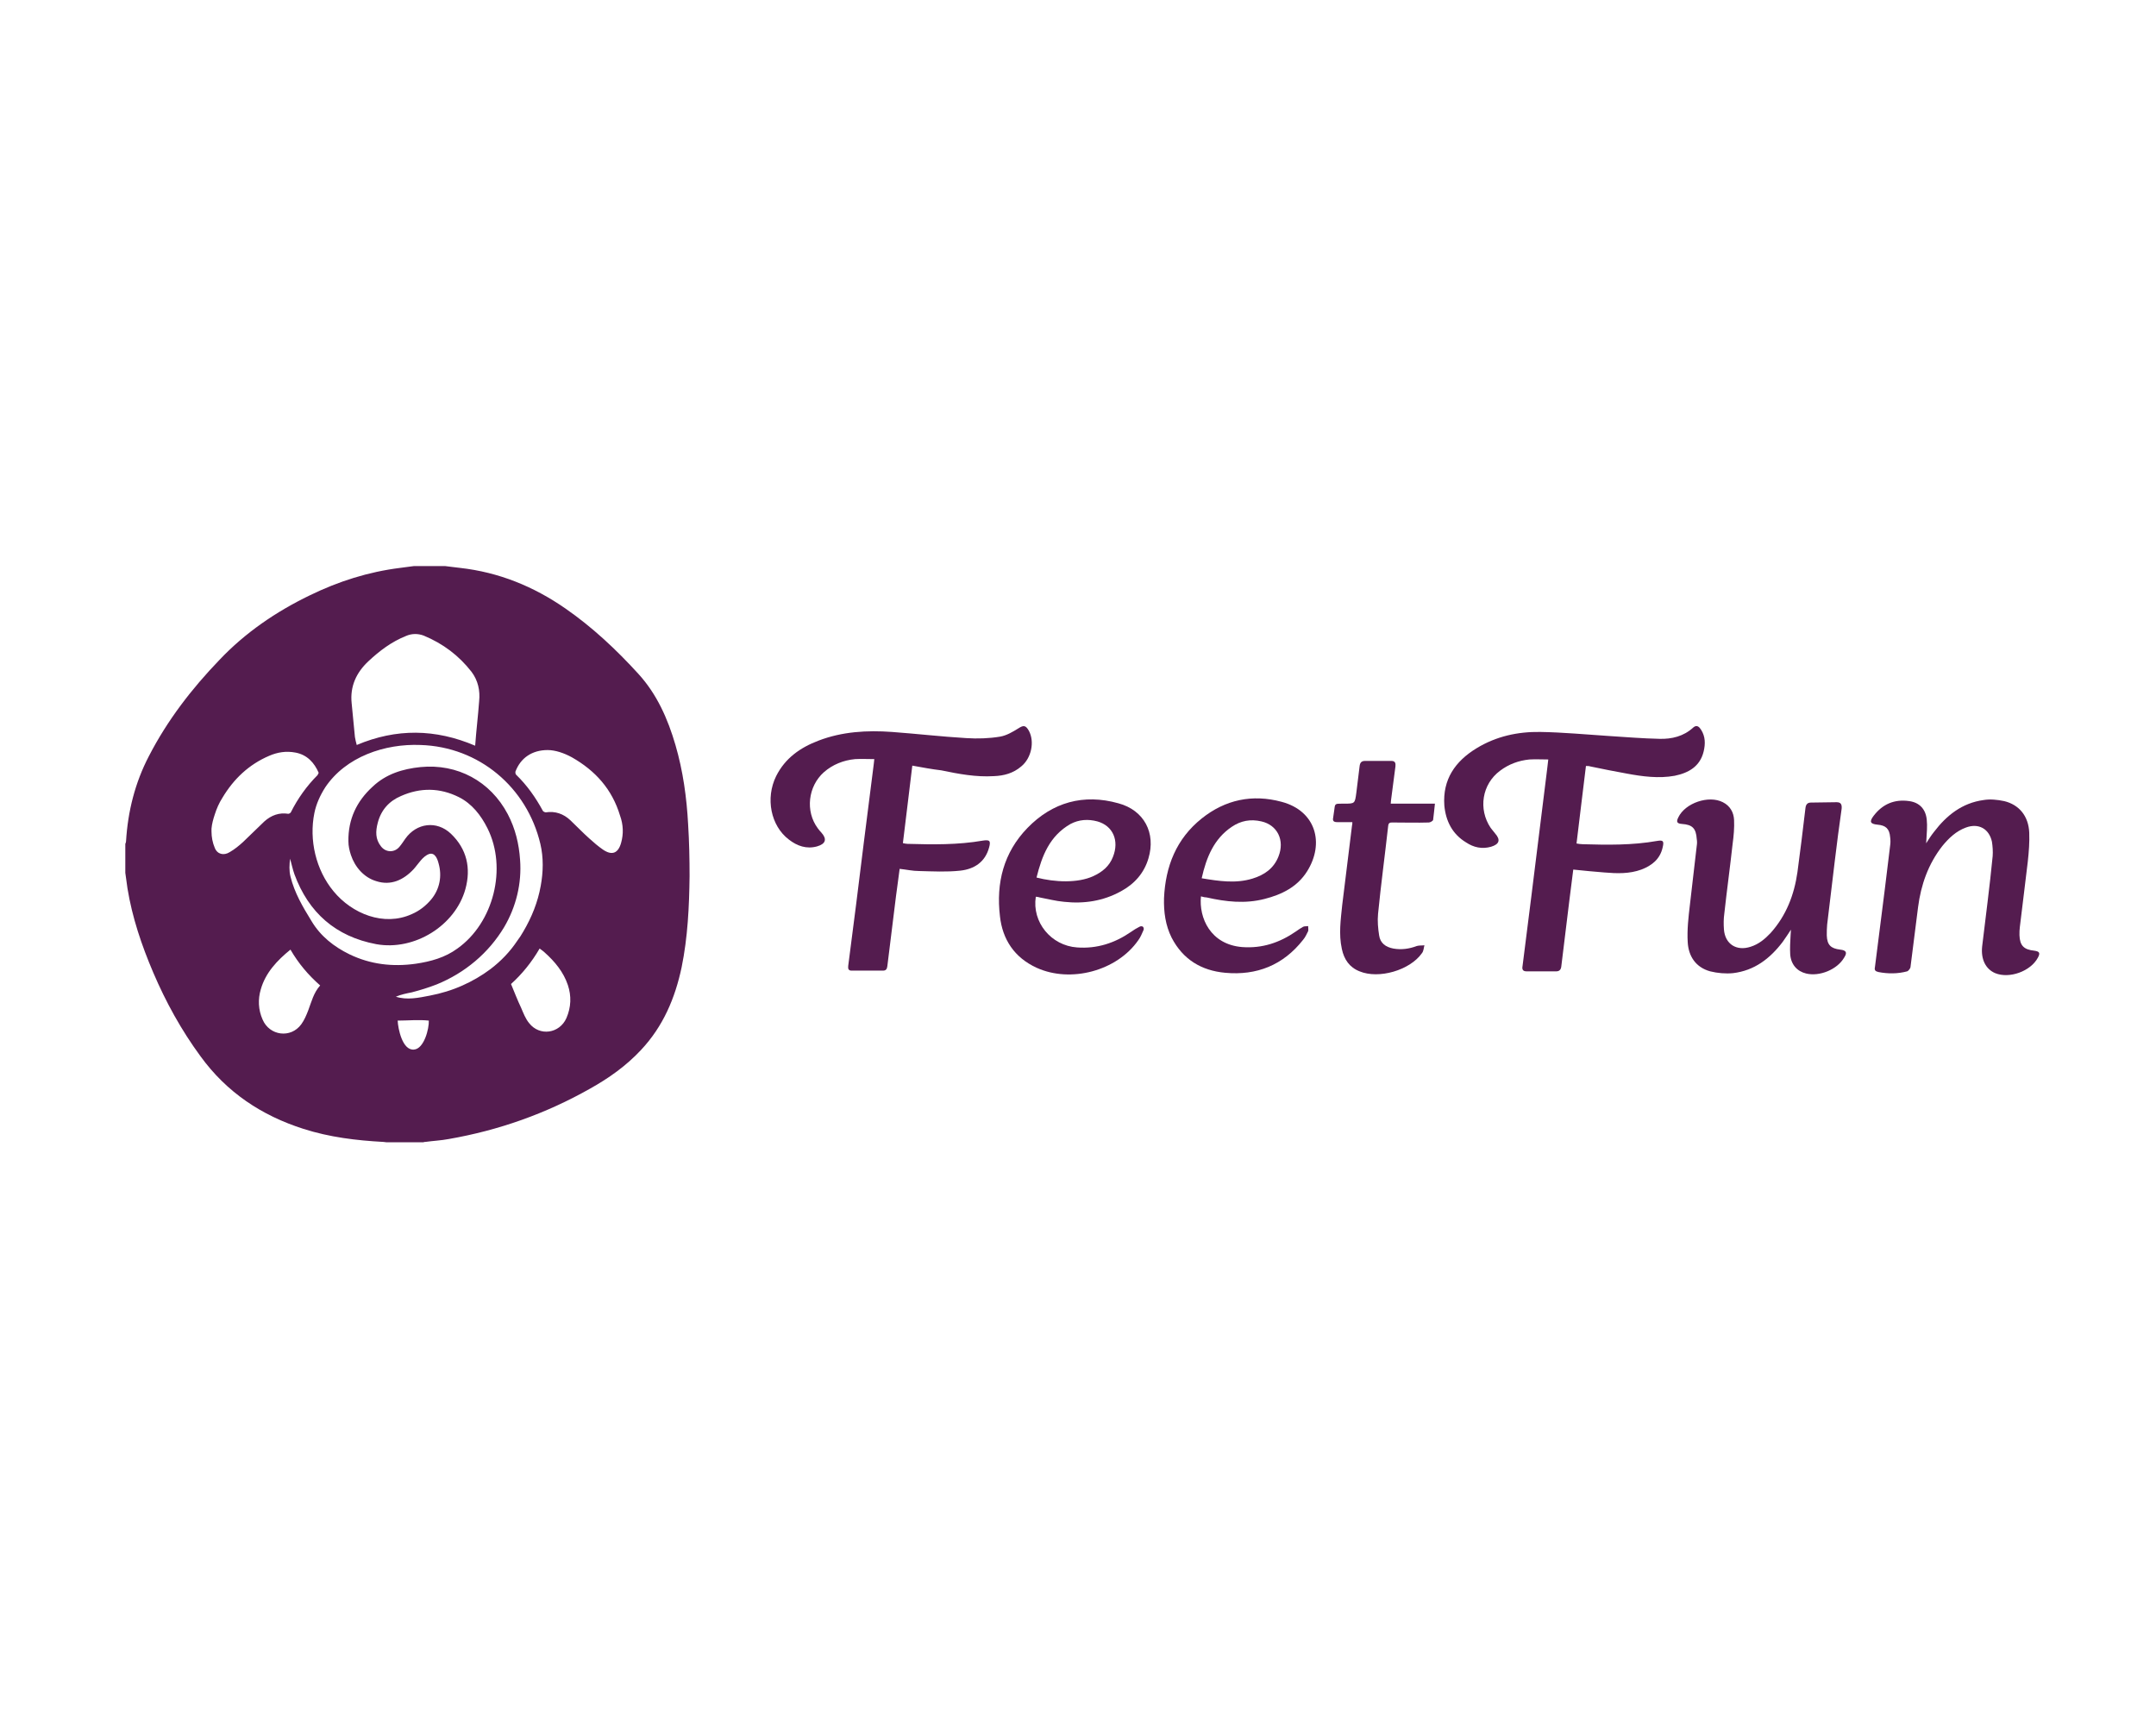 <?xml version="1.0" encoding="utf-8"?>
<!-- Generator: Adobe Illustrator 22.0.1, SVG Export Plug-In . SVG Version: 6.00 Build 0)  -->
<svg version="1.1" id="Layer_1" xmlns="http://www.w3.org/2000/svg" xmlns:xlink="http://www.w3.org/1999/xlink" x="0px" y="0px"
	 viewBox="0 0 595.3 472.5" style="enable-background:new 0 0 595.3 472.5;" xml:space="preserve">
<style type="text/css">
	.st0{fill:#541C4F;}
</style>
<path class="st0" d="M190,227.6c-0.4-7.4-1.4-14.7-3.5-21.9c-2.1-7.2-5.1-14-10.2-19.6c-6.1-6.7-12.7-12.9-20.2-18.1
	c-8.8-6.1-18.4-10-29.1-11.2c-1.4-0.2-2.8-0.3-4.1-0.5h-8.6c-1.3,0.2-2.5,0.3-3.8,0.5c-8.8,1.1-17,3.7-25,7.6
	c-9.3,4.5-17.8,10.3-24.9,17.8c-7.7,8-14.4,16.7-19.5,26.6c-3.8,7.3-5.8,15.2-6.3,23.5c0,0.2-0.1,0.5-0.2,0.7v8
	c0.2,1.4,0.4,2.9,0.6,4.3c1.3,8,3.9,15.7,7.1,23.2c3.5,8.2,7.8,16,13.1,23.2c7.2,9.9,16.8,16.3,28.4,20c7.2,2.3,14.6,3.2,22.1,3.6
	c0.3,0,0.6,0.1,0.8,0.1h10.2c0.2-0.1,0.3-0.1,0.5-0.1c2.2-0.3,4.4-0.4,6.5-0.8c13.8-2.4,26.8-7,39-13.9c5.2-2.9,10-6.3,14.1-10.7
	c6.1-6.5,9.4-14.3,11.2-22.8c1.7-8.3,2.1-16.8,2.2-25.2C190.4,237.1,190.3,232.4,190,227.6 M141.1,271.7c3-2.7,5.7-6,7.9-9.8
	c0.5,0.4,1,0.7,1.4,1.1c2.8,2.5,5.2,5.4,6.4,9c1,3,0.9,6.1-0.4,9.1c-1.9,4.3-7.4,5.1-10.3,1.4c-1-1.2-1.6-2.8-2.2-4.2
	C142.9,276.2,142.1,274.1,141.1,271.7 M109.8,281.8c2.8,0,5.8-0.3,8.6,0c0.1,2.2-1.3,7.8-4.1,8C111.1,290.1,109.9,284,109.8,281.8
	 M86,254.3c-2.4-3.9-4.7-7.8-5.8-12.3c-0.4-1.6-0.3-3.3-0.1-4.9c0.4,1.4,0.7,2.9,1.2,4.3c3.9,10.6,11.4,17.2,22.6,19.3
	c10.5,1.9,21.8-5.1,24.6-15.2c1.6-5.8,0.4-11.1-4-15.3c-3.9-3.7-9.5-3-12.6,1.4c-0.5,0.7-1,1.5-1.6,2.2c-1.4,1.7-3.8,1.6-5.1-0.1
	c-1.6-2-1.5-4.2-0.9-6.5c0.9-3.5,3.1-6,6.4-7.4c5.4-2.4,10.8-2.3,16,0.3c3.6,1.8,6.1,5,7.9,8.6c5.5,11,1.7,26.1-8.3,33.2
	c-3.4,2.5-7.4,3.6-11.5,4.2c-6.4,0.9-12.5,0.2-18.3-2.6C92.2,261.4,88.5,258.5,86,254.3 M72,273.2c1.3-4.6,4.5-8,8.2-11
	c2.2,3.8,4.9,7,8.2,9.9c-1.8,2-2.4,4.5-3.3,6.9c-0.5,1.3-1.1,2.7-1.9,3.8c-2.9,4-8.8,3.2-10.7-1.3C71.3,278.8,71.2,275.9,72,273.2
	 M87.7,214c-3,3-5.5,6.5-7.4,10.3c-0.1,0.2-0.5,0.4-0.7,0.4c-2.5-0.4-4.7,0.4-6.6,2.1c-2,1.9-3.9,3.8-5.9,5.7c-1.1,1-2.3,2-3.7,2.8
	c-1.6,1-3.4,0.6-4.1-1.2c-0.6-1.4-0.9-3-0.9-4.5c0-0.3,0-0.5,0-0.8c0.1-1.3,0.5-2.7,0.9-3.9c0.5-1.6,1.2-3.2,2.1-4.6
	c3.1-5.2,7.3-9.2,12.9-11.6c2.3-1,4.7-1.4,7.3-0.9c3.2,0.6,5.2,2.8,6.4,5.6C87.9,213.5,87.8,213.8,87.7,214 M132.3,193.6
	c-0.3,4.1-0.8,8.1-1.1,12.3c-11-4.7-21.8-4.8-32.7-0.2c-0.2-0.8-0.4-1.5-0.5-2.2c-0.3-3.1-0.6-6.2-0.9-9.3
	c-0.5-4.7,1.3-8.5,4.6-11.6c3.1-2.9,6.4-5.4,10.4-7c1.6-0.7,3.3-0.7,4.9-0.1c5.3,2.2,9.7,5.5,13.2,10
	C132,187.9,132.6,190.7,132.3,193.6 M149.2,233c0.9,3.8,0.8,7.8,0.1,11.6c-0.8,4.5-2.5,8.7-4.8,12.6c-0.5,0.9-1.1,1.8-1.7,2.6
	c-2,3-4.5,5.6-7.4,7.8c-2.4,1.8-5,3.3-7.7,4.5c-2.9,1.3-5.9,2.2-9,2.8c-3.1,0.6-6.3,1.3-9.4,0.3c1.4-0.6,2.9-0.9,4.4-1.2
	c2.3-0.6,4.6-1.3,6.9-2.2c3.9-1.6,7.4-3.7,10.6-6.4c3.2-2.7,5.9-5.9,8-9.4c3.3-5.6,4.9-12.1,4.4-18.6c-0.3-4.4-1.3-8.6-3.4-12.6
	c-4.8-9.1-13.9-14-24.1-13c-4.9,0.5-9.5,1.9-13.2,5.4c-4.4,4-6.8,9-6.7,15.1c0,1.3,0.3,2.6,0.7,3.8c1.1,3.3,3.6,6.2,7,7.2
	c4,1.3,7.5-0.3,10.3-3.3c1.2-1.3,2.5-3.6,4.3-4.2c1.6-0.5,2.3,1.4,2.6,2.6c1,3.5,0.3,7.1-2,9.9c-1.5,1.8-3.3,3.2-5.4,4.1
	c-7.7,3.5-16.5-0.1-21.6-6.3c-4.9-5.9-6.8-14.2-5.3-21.6c0.5-2.5,1.6-4.9,3-7.1c5.7-8.5,16.5-12.1,26.3-11.7
	C132.3,206.2,145.5,217.4,149.2,233 M171.5,232.7c-0.8,2.9-2.5,3.6-5,1.9c-1.3-0.9-2.6-2-3.8-3.1c-1.8-1.6-3.4-3.3-5.2-5
	c-1.9-1.8-4.2-2.6-6.8-2.2c-0.2,0-0.7-0.2-0.8-0.4c-2-3.7-4.4-7.1-7.4-10c-0.2-0.2-0.2-0.6-0.2-0.8c1.4-3.8,4.6-6,8.9-6
	c2.1,0,4.5,0.8,6.7,2c6.5,3.7,11.1,8.8,13.3,16.1C172.1,227.7,172.2,230.2,171.5,232.7"/>
<path class="st0" d="M251.9,211.4c-0.9,7.2-1.7,14.3-2.6,21.4c0.5,0.1,0.9,0.2,1.3,0.2c6.9,0.2,13.9,0.3,20.8-0.9
	c1.9-0.3,2.2,0.1,1.7,1.9c-1.1,4.1-4.2,6-8,6.4c-3.7,0.4-7.5,0.2-11.3,0.1c-1.8,0-3.5-0.4-5.4-0.6c-0.3,2.6-0.7,5-1,7.5
	c-0.8,6.5-1.6,12.9-2.4,19.4c-0.1,0.8-0.4,1.2-1.2,1.2c-2.9,0-5.8,0-8.7,0c-0.8,0-1-0.5-0.9-1.3c1.5-11.3,2.9-22.7,4.3-34
	c0.9-7.1,1.8-14.2,2.7-21.3c0.1-0.5,0.1-1.1,0.2-1.8c-1.8,0-3.6-0.1-5.3,0c-3.2,0.3-6.2,1.5-8.6,3.6c-4.4,3.9-5.2,10.8-1.7,15.5
	c0.3,0.4,0.6,0.8,1,1.2c1.6,1.8,1.2,3.1-1.2,3.8c-2.9,0.8-5.5-0.1-7.8-1.9c-5-3.8-6.5-11.4-3.5-17.5c2.5-5,6.7-7.9,11.7-9.8
	c6.5-2.5,13.4-2.9,20.3-2.4c6.8,0.5,13.7,1.3,20.5,1.7c3.1,0.2,6.3,0.1,9.3-0.4c1.8-0.3,3.5-1.3,5.1-2.3c1.4-0.9,2-0.9,2.9,0.7
	c1.6,3,0.7,7.5-2.1,9.8c-2.2,1.9-4.8,2.6-7.6,2.7c-4.9,0.3-9.7-0.6-14.5-1.6C257.3,212.4,254.7,211.9,251.9,211.4"/>
<path class="st0" d="M437.9,211.5c-0.9,7.1-1.7,14.2-2.6,21.4c0.6,0.1,1.2,0.2,1.7,0.2c6.9,0.2,13.7,0.3,20.5-0.9
	c1.7-0.3,2,0,1.6,1.7c-0.7,3.3-3,5.1-5.9,6.2c-3.3,1.2-6.7,1.1-10.2,0.8c-2.8-0.2-5.6-0.5-8.6-0.8c-0.4,2.9-0.7,5.8-1.1,8.7
	c-0.7,6-1.5,12-2.2,18c-0.1,1-0.6,1.4-1.4,1.4c-2.7,0-5.5,0-8.2,0c-1,0-1.3-0.5-1.1-1.5c0.8-6.3,1.6-12.7,2.4-19
	c1.4-11.3,2.8-22.5,4.2-33.8c0.2-1.3,0.3-2.7,0.5-4.2c-1.8,0-3.5-0.1-5.2,0c-3,0.3-5.7,1.3-8.1,3.1c-5,3.7-6.1,10.6-2.6,15.8
	c0.4,0.5,0.8,1,1.2,1.5c1.6,1.8,1.2,3-1.1,3.7c-2.5,0.7-4.8,0.2-6.9-1.2c-3.8-2.3-5.6-5.9-6-10.2c-0.5-7.2,3-12.2,8.9-15.8
	c5.4-3.3,11.4-4.6,17.6-4.5c6.3,0.1,12.5,0.7,18.7,1.1c4.7,0.3,9.5,0.7,14.2,0.8c3.4,0.1,6.7-0.7,9.3-3.1c1-0.9,1.7-0.2,2.2,0.6
	c1.2,1.9,1.2,3.9,0.7,6c-1,4.1-4.1,5.9-8,6.7c-4.4,0.8-8.9,0.2-13.2-0.6c-3.4-0.6-6.8-1.3-10.2-2
	C438.8,211.5,438.4,211.5,437.9,211.5"/>
<path class="st0" d="M531.8,232.9c0.7-1.1,1.4-2.2,2.2-3.2c3.5-4.6,7.8-8,13.7-8.8c1.8-0.3,3.8-0.1,5.7,0.3c4.1,1,6.7,4.1,6.9,8.7
	c0.1,2.6-0.1,5.3-0.4,8c-0.7,6.1-1.5,12.1-2.2,18.1c-0.1,0.7-0.1,1.4-0.1,2.2c0.1,2.9,1.2,4,4.1,4.3c1.4,0.2,1.7,0.6,1,1.9
	c-2,3.8-7.9,5.9-11.8,4.3c-2.6-1.1-4-3.8-3.6-7.4c0.5-4.1,1-8.2,1.5-12.3c0.5-4.2,1-8.4,1.4-12.6c0.1-1.3,0-2.7-0.2-4
	c-0.8-3.6-3.7-5.2-7.2-3.9c-2.7,1-4.7,2.9-6.5,5.1c-3.9,5-5.9,10.7-6.7,16.9c-0.7,5.5-1.4,11.1-2.1,16.6c-0.1,0.4-0.6,1-0.9,1.1
	c-2.6,0.7-5.3,0.7-7.9,0.2c-0.9-0.2-1.2-0.5-1-1.4c0.9-7.1,1.8-14.2,2.7-21.3c0.5-4.1,1-8.2,1.5-12.3c0.1-0.7,0.1-1.4,0-2.2
	c-0.2-2.4-1.2-3.3-3.5-3.5c-2-0.2-2.3-0.8-1.1-2.4c2.5-3.3,5.8-4.7,9.9-4.1c2.8,0.4,4.5,2.2,4.8,5.1c0.2,1.8,0,3.7-0.1,5.6
	c0,0.5-0.1,0.9-0.1,1.4C531.6,232.8,531.7,232.8,531.8,232.9"/>
<path class="st0" d="M494.5,256.7c-0.8,1.2-1.5,2.3-2.3,3.4c-3.5,4.6-7.8,7.9-13.7,8.6c-2,0.2-4.3,0-6.3-0.5c-4-1.1-6-4.2-6.2-8.1
	c-0.2-3.4,0.2-6.8,0.6-10.2c0.6-5.5,1.3-10.9,1.9-16.4c0.1-0.6,0.1-1.2,0-1.8c-0.2-3-1.2-4-4.1-4.2c-1.4-0.1-1.6-0.6-1-1.8
	c1.9-4,8.4-6.2,12.3-4.2c2,1,3,2.8,3.1,4.9c0.1,2.2-0.1,4.4-0.4,6.6c-0.7,6.4-1.6,12.9-2.3,19.3c-0.2,1.4-0.2,2.9-0.1,4.3
	c0.3,4.1,3.5,6.1,7.4,4.8c2.2-0.7,3.9-2.1,5.5-3.8c4.3-4.8,6.5-10.5,7.4-16.8c0.8-5.9,1.5-11.7,2.2-17.6c0.1-1,0.5-1.6,1.5-1.6
	c2.4,0,4.7-0.1,7.1-0.1c1.2,0,1.5,0.6,1.4,1.8c-0.7,4.8-1.3,9.6-1.9,14.5c-0.7,5.8-1.4,11.7-2.1,17.5c-0.1,1-0.1,2-0.1,3
	c0.1,2.6,1.1,3.6,3.7,3.9c1.7,0.2,2,0.8,1.1,2.2c-1.9,3.3-6.8,5.3-10.5,4.4c-2.5-0.6-4.2-2.5-4.4-5.3c-0.1-1.7,0-3.5,0.1-5.2
	c0-0.5,0.1-1.1,0.1-1.6C494.6,256.7,494.6,256.7,494.5,256.7"/>
<path class="st0" d="M331.6,247.5c-0.6,5.9,2.6,13.3,11.4,14c5.5,0.4,10.3-1.2,14.8-4.3c0.7-0.5,1.3-0.9,2-1.3
	c0.4-0.2,0.9-0.1,1.4-0.2c0,0.5,0.1,1,0,1.4c-0.4,0.8-0.8,1.7-1.4,2.4c-5.5,7-12.8,9.9-21.5,9.1c-6.6-0.6-11.7-3.7-14.8-9.7
	c-1.7-3.4-2.2-7.1-2.1-10.9c0.4-8.8,3.4-16.4,10.4-22c6.5-5.2,14-6.8,22.1-4.6c9.4,2.5,11.9,11.4,7,19.2c-2.7,4.3-7,6.4-11.7,7.6
	c-5.4,1.4-10.7,0.8-16-0.4C332.8,247.8,332.3,247.7,331.6,247.5 M331.8,242.5c4.8,0.8,9.4,1.5,14,0.1c3.3-1,5.9-2.8,7.2-6.1
	c1.8-4.5-0.3-8.7-4.7-9.7c-3-0.7-5.7-0.2-8.2,1.5C335.2,231.6,333.1,236.7,331.8,242.5"/>
<path class="st0" d="M286,247.6c-1.1,7,4.2,13.5,11.4,14c5.5,0.4,10.4-1.2,14.9-4.3c0.7-0.5,1.5-1,2.3-1.4c0.3-0.2,0.8-0.2,1,0
	c0.2,0.2,0.3,0.7,0.1,1c-0.4,0.9-0.8,1.9-1.4,2.7c-5.9,8.5-18.7,11.9-28.1,7.6c-6.1-2.8-9.4-7.8-10.1-14.2c-1.1-9.2,1-17.6,7.6-24.4
	c6.9-7.1,15.5-9.5,25.1-6.8c7.1,1.9,10.4,8.2,8.3,15.2c-1.2,4.1-3.9,7.1-7.6,9.1c-4.9,2.7-10.2,3.5-15.7,2.9
	c-2.3-0.2-4.5-0.8-6.7-1.2C286.7,247.7,286.4,247.6,286,247.6 M286.2,242.3c5,1.3,11.4,1.6,15.7-0.4c2.4-1.1,4.4-2.7,5.4-5.3
	c1.8-4.5,0-8.6-4.3-9.8c-2.6-0.7-5.1-0.5-7.4,0.7C289.8,230.8,287.7,236.3,286.2,242.3"/>
<path class="st0" d="M373.4,227c-1.4,0-2.8,0-4.2,0c-0.9,0-1.3-0.3-1.1-1.2c0.1-0.7,0.2-1.4,0.3-2.1c0.2-1.8,0.2-1.8,2.1-1.8h0.6
	c3,0,3,0,3.4-3c0.3-2.4,0.6-4.9,0.9-7.3c0.1-1,0.5-1.5,1.5-1.5c2.4,0,4.9,0,7.3,0c1,0,1.2,0.6,1.1,1.5c-0.4,3.1-0.8,6.1-1.2,9.2
	c0,0.3-0.1,0.6-0.1,1.1h12.2c-0.2,1.7-0.3,3.1-0.5,4.5c-0.1,0.3-0.8,0.7-1.2,0.7c-3.3,0.1-6.7,0-10,0c-0.6,0-1.1,0-1.2,0.9
	c-0.9,8.1-2,16.2-2.8,24.3c-0.2,2,0,4.1,0.3,6c0.3,2.1,1.8,3.2,3.9,3.6c2.2,0.4,4.4,0.1,6.5-0.7c0.7-0.2,1.4-0.1,2.1-0.2
	c-0.2,0.7-0.2,1.6-0.7,2.2c-3.3,4.7-11.9,7.2-17.2,5c-2.8-1.1-4.3-3.3-4.9-6.2c-0.9-4.1-0.3-8.1,0.1-12.1c0.9-7.3,1.8-14.6,2.7-21.9
	C373.4,227.6,373.4,227.4,373.4,227"/>
</svg>
